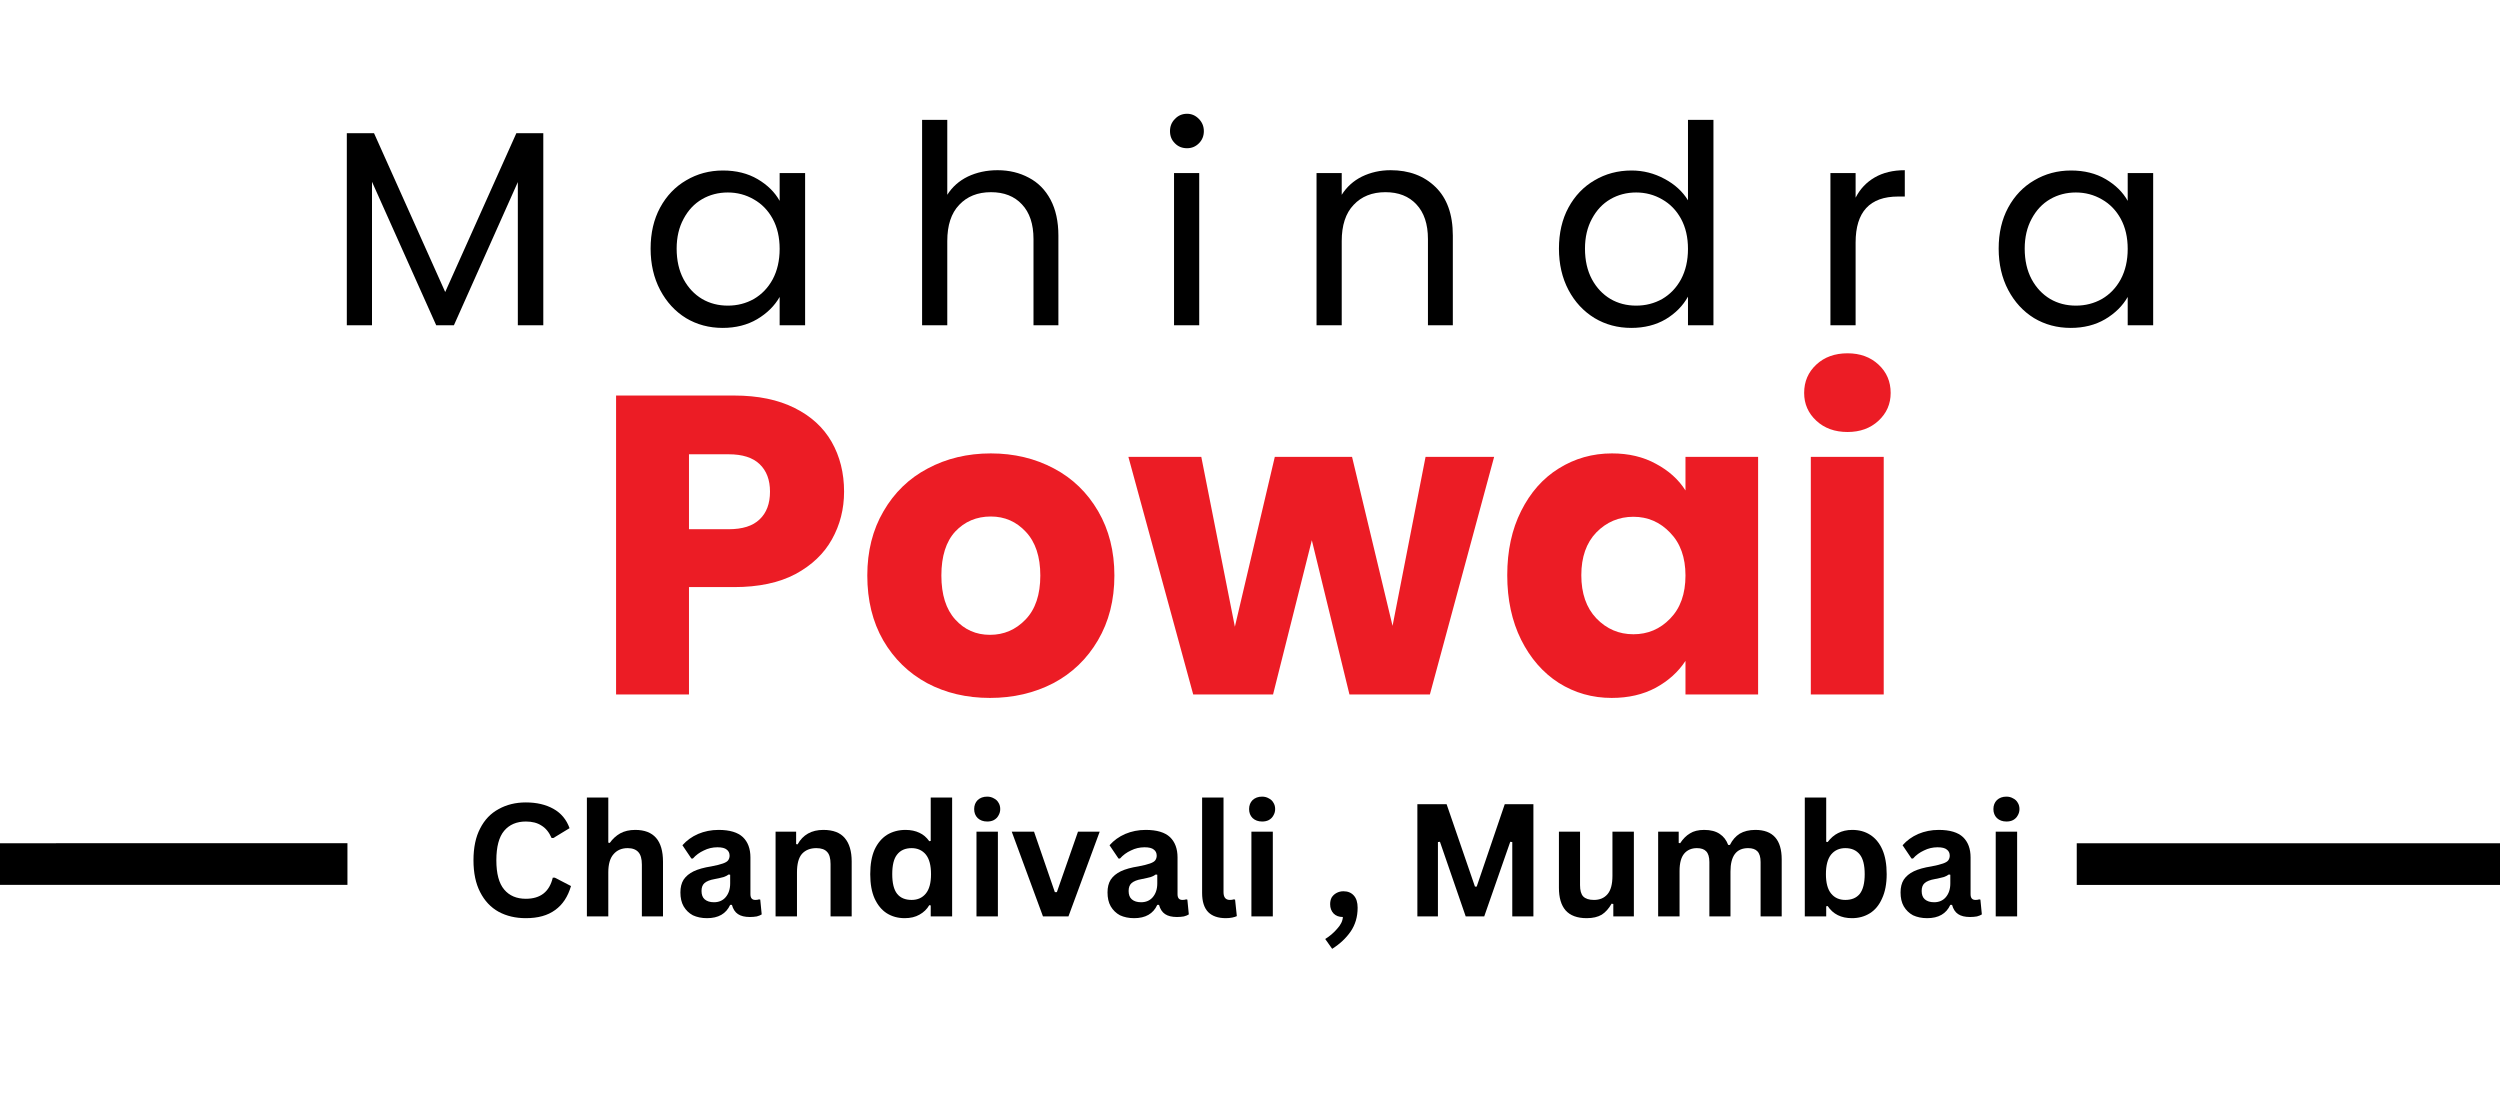 <svg xmlns="http://www.w3.org/2000/svg" xmlns:xlink="http://www.w3.org/1999/xlink" width="180" zoomAndPan="magnify" viewBox="0 0 135 60" height="80" preserveAspectRatio="xMidYMid meet" version="1.0"><defs><g/></defs><rect x="-13.5" width="162" fill="#ffffff" y="-6" height="72" fill-opacity="1"/><rect x="-13.5" width="162" fill="#ffffff" y="-6" height="72" fill-opacity="1"/><path stroke-linecap="butt" transform="matrix(0.75, -0, 0, 0.75, -53.866, 45.535)" fill="none" stroke-linejoin="miter" d="M -0.001 1.501 L 96.837 1.499 " stroke="#000000" stroke-width="3" stroke-opacity="1" stroke-miterlimit="4"/><path stroke-linecap="butt" transform="matrix(0.75, -0, 0, 0.75, 112.145, 45.535)" fill="none" stroke-linejoin="miter" d="M -0.001 1.501 L 84.9 1.498 " stroke="#000000" stroke-width="3" stroke-opacity="1" stroke-miterlimit="4"/><g fill="#000000" fill-opacity="1"><g transform="translate(25.084, 49.487)"><g><path d="M 3.312 0.094 C 2.758 0.094 2.27 -0.02 1.844 -0.25 C 1.414 -0.488 1.082 -0.844 0.844 -1.312 C 0.602 -1.781 0.484 -2.352 0.484 -3.031 C 0.484 -3.719 0.602 -4.289 0.844 -4.75 C 1.082 -5.219 1.414 -5.566 1.844 -5.797 C 2.27 -6.035 2.758 -6.156 3.312 -6.156 C 3.895 -6.156 4.391 -6.039 4.797 -5.812 C 5.211 -5.582 5.504 -5.234 5.672 -4.766 L 4.797 -4.234 L 4.703 -4.234 C 4.566 -4.547 4.383 -4.77 4.156 -4.906 C 3.938 -5.051 3.656 -5.125 3.312 -5.125 C 2.812 -5.125 2.422 -4.957 2.141 -4.625 C 1.859 -4.289 1.719 -3.758 1.719 -3.031 C 1.719 -2.312 1.859 -1.785 2.141 -1.453 C 2.422 -1.117 2.812 -0.953 3.312 -0.953 C 4.102 -0.953 4.586 -1.332 4.766 -2.094 L 4.875 -2.094 L 5.75 -1.641 C 5.582 -1.066 5.297 -0.633 4.891 -0.344 C 4.492 -0.051 3.969 0.094 3.312 0.094 Z M 3.312 0.094 "/></g></g><g transform="translate(31.036, 49.487)"><g><path d="M 0.656 0 L 0.656 -6.422 L 1.812 -6.422 L 1.812 -3.984 L 1.891 -3.969 C 2.047 -4.188 2.234 -4.359 2.453 -4.484 C 2.68 -4.609 2.953 -4.672 3.266 -4.672 C 4.266 -4.672 4.766 -4.098 4.766 -2.953 L 4.766 0 L 3.625 0 L 3.625 -2.797 C 3.625 -3.109 3.562 -3.332 3.438 -3.469 C 3.312 -3.613 3.117 -3.688 2.859 -3.688 C 2.535 -3.688 2.281 -3.578 2.094 -3.359 C 1.906 -3.148 1.812 -2.82 1.812 -2.375 L 1.812 0 Z M 0.656 0 "/></g></g><g transform="translate(36.398, 49.487)"><g><path d="M 1.781 0.094 C 1.488 0.094 1.234 0.039 1.016 -0.062 C 0.805 -0.176 0.641 -0.336 0.516 -0.547 C 0.398 -0.754 0.344 -1.004 0.344 -1.297 C 0.344 -1.566 0.398 -1.797 0.516 -1.984 C 0.641 -2.172 0.82 -2.32 1.062 -2.438 C 1.301 -2.551 1.617 -2.641 2.016 -2.703 C 2.285 -2.754 2.492 -2.805 2.641 -2.859 C 2.785 -2.91 2.879 -2.969 2.922 -3.031 C 2.973 -3.102 3 -3.188 3 -3.281 C 3 -3.426 2.945 -3.535 2.844 -3.609 C 2.75 -3.691 2.582 -3.734 2.344 -3.734 C 2.082 -3.734 1.836 -3.676 1.609 -3.562 C 1.379 -3.457 1.18 -3.312 1.016 -3.125 L 0.938 -3.125 L 0.453 -3.844 C 0.68 -4.102 0.961 -4.305 1.297 -4.453 C 1.641 -4.598 2.008 -4.672 2.406 -4.672 C 3.008 -4.672 3.445 -4.539 3.719 -4.281 C 3.988 -4.02 4.125 -3.656 4.125 -3.188 L 4.125 -1.203 C 4.125 -0.992 4.211 -0.891 4.391 -0.891 C 4.461 -0.891 4.531 -0.898 4.594 -0.922 L 4.656 -0.906 L 4.734 -0.109 C 4.672 -0.066 4.582 -0.031 4.469 0 C 4.352 0.02 4.227 0.031 4.094 0.031 C 3.82 0.031 3.609 -0.02 3.453 -0.125 C 3.297 -0.227 3.188 -0.395 3.125 -0.625 L 3.031 -0.625 C 2.812 -0.145 2.395 0.094 1.781 0.094 Z M 2.156 -0.766 C 2.414 -0.766 2.625 -0.852 2.781 -1.031 C 2.945 -1.219 3.031 -1.469 3.031 -1.781 L 3.031 -2.25 L 2.953 -2.266 C 2.879 -2.211 2.785 -2.164 2.672 -2.125 C 2.555 -2.094 2.395 -2.055 2.188 -2.016 C 1.938 -1.973 1.754 -1.898 1.641 -1.797 C 1.535 -1.703 1.484 -1.562 1.484 -1.375 C 1.484 -1.176 1.539 -1.023 1.656 -0.922 C 1.781 -0.816 1.945 -0.766 2.156 -0.766 Z M 2.156 -0.766 "/></g></g><g transform="translate(41.225, 49.487)"><g><path d="M 0.656 0 L 0.656 -4.578 L 1.766 -4.578 L 1.766 -3.906 L 1.844 -3.891 C 2.133 -4.41 2.598 -4.672 3.234 -4.672 C 3.766 -4.672 4.148 -4.523 4.391 -4.234 C 4.641 -3.941 4.766 -3.52 4.766 -2.969 L 4.766 0 L 3.625 0 L 3.625 -2.828 C 3.625 -3.141 3.562 -3.359 3.438 -3.484 C 3.32 -3.617 3.129 -3.688 2.859 -3.688 C 2.523 -3.688 2.266 -3.582 2.078 -3.375 C 1.898 -3.164 1.812 -2.832 1.812 -2.375 L 1.812 0 Z M 0.656 0 "/></g></g><g transform="translate(46.587, 49.487)"><g><path d="M 2.266 0.094 C 1.898 0.094 1.578 0.004 1.297 -0.172 C 1.023 -0.348 0.805 -0.613 0.641 -0.969 C 0.484 -1.32 0.406 -1.758 0.406 -2.281 C 0.406 -2.812 0.484 -3.254 0.641 -3.609 C 0.805 -3.961 1.031 -4.227 1.312 -4.406 C 1.602 -4.582 1.938 -4.672 2.312 -4.672 C 2.602 -4.672 2.852 -4.617 3.062 -4.516 C 3.27 -4.422 3.445 -4.27 3.594 -4.062 L 3.672 -4.078 L 3.672 -6.422 L 4.828 -6.422 L 4.828 0 L 3.672 0 L 3.672 -0.594 L 3.594 -0.609 C 3.469 -0.391 3.289 -0.219 3.062 -0.094 C 2.844 0.031 2.578 0.094 2.266 0.094 Z M 2.641 -0.891 C 2.961 -0.891 3.219 -1.004 3.406 -1.234 C 3.594 -1.461 3.688 -1.812 3.688 -2.281 C 3.688 -2.758 3.594 -3.113 3.406 -3.344 C 3.219 -3.57 2.961 -3.688 2.641 -3.688 C 2.297 -3.688 2.035 -3.57 1.859 -3.344 C 1.68 -3.125 1.594 -2.77 1.594 -2.281 C 1.594 -1.801 1.68 -1.445 1.859 -1.219 C 2.035 -1 2.297 -0.891 2.641 -0.891 Z M 2.641 -0.891 "/></g></g><g transform="translate(52.074, 49.487)"><g><path d="M 1.234 -5.125 C 1.023 -5.125 0.852 -5.188 0.719 -5.312 C 0.594 -5.438 0.531 -5.598 0.531 -5.797 C 0.531 -5.992 0.594 -6.156 0.719 -6.281 C 0.852 -6.406 1.023 -6.469 1.234 -6.469 C 1.367 -6.469 1.488 -6.438 1.594 -6.375 C 1.707 -6.32 1.789 -6.242 1.844 -6.141 C 1.906 -6.047 1.938 -5.93 1.938 -5.797 C 1.938 -5.672 1.906 -5.555 1.844 -5.453 C 1.789 -5.348 1.707 -5.266 1.594 -5.203 C 1.488 -5.148 1.367 -5.125 1.234 -5.125 Z M 0.656 0 L 0.656 -4.578 L 1.812 -4.578 L 1.812 0 Z M 0.656 0 "/></g></g><g transform="translate(54.54, 49.487)"><g><path d="M 3.156 0 L 1.781 0 L 0.094 -4.578 L 1.297 -4.578 L 2.422 -1.312 L 2.531 -1.312 L 3.672 -4.578 L 4.844 -4.578 Z M 3.156 0 "/></g></g><g transform="translate(59.462, 49.487)"><g><path d="M 1.781 0.094 C 1.488 0.094 1.234 0.039 1.016 -0.062 C 0.805 -0.176 0.641 -0.336 0.516 -0.547 C 0.398 -0.754 0.344 -1.004 0.344 -1.297 C 0.344 -1.566 0.398 -1.797 0.516 -1.984 C 0.641 -2.172 0.82 -2.32 1.062 -2.438 C 1.301 -2.551 1.617 -2.641 2.016 -2.703 C 2.285 -2.754 2.492 -2.805 2.641 -2.859 C 2.785 -2.91 2.879 -2.969 2.922 -3.031 C 2.973 -3.102 3 -3.188 3 -3.281 C 3 -3.426 2.945 -3.535 2.844 -3.609 C 2.75 -3.691 2.582 -3.734 2.344 -3.734 C 2.082 -3.734 1.836 -3.676 1.609 -3.562 C 1.379 -3.457 1.18 -3.312 1.016 -3.125 L 0.938 -3.125 L 0.453 -3.844 C 0.68 -4.102 0.961 -4.305 1.297 -4.453 C 1.641 -4.598 2.008 -4.672 2.406 -4.672 C 3.008 -4.672 3.445 -4.539 3.719 -4.281 C 3.988 -4.02 4.125 -3.656 4.125 -3.188 L 4.125 -1.203 C 4.125 -0.992 4.211 -0.891 4.391 -0.891 C 4.461 -0.891 4.531 -0.898 4.594 -0.922 L 4.656 -0.906 L 4.734 -0.109 C 4.672 -0.066 4.582 -0.031 4.469 0 C 4.352 0.02 4.227 0.031 4.094 0.031 C 3.82 0.031 3.609 -0.02 3.453 -0.125 C 3.297 -0.227 3.188 -0.395 3.125 -0.625 L 3.031 -0.625 C 2.812 -0.145 2.395 0.094 1.781 0.094 Z M 2.156 -0.766 C 2.414 -0.766 2.625 -0.852 2.781 -1.031 C 2.945 -1.219 3.031 -1.469 3.031 -1.781 L 3.031 -2.25 L 2.953 -2.266 C 2.879 -2.211 2.785 -2.164 2.672 -2.125 C 2.555 -2.094 2.395 -2.055 2.188 -2.016 C 1.938 -1.973 1.754 -1.898 1.641 -1.797 C 1.535 -1.703 1.484 -1.562 1.484 -1.375 C 1.484 -1.176 1.539 -1.023 1.656 -0.922 C 1.781 -0.816 1.945 -0.766 2.156 -0.766 Z M 2.156 -0.766 "/></g></g><g transform="translate(64.289, 49.487)"><g><path d="M 1.906 0.094 C 1.488 0.094 1.172 -0.016 0.953 -0.234 C 0.734 -0.461 0.625 -0.805 0.625 -1.266 L 0.625 -6.422 L 1.781 -6.422 L 1.781 -1.312 C 1.781 -1.031 1.895 -0.891 2.125 -0.891 C 2.195 -0.891 2.27 -0.898 2.344 -0.922 L 2.406 -0.906 L 2.5 -0.016 C 2.438 0.016 2.352 0.039 2.25 0.062 C 2.145 0.082 2.031 0.094 1.906 0.094 Z M 1.906 0.094 "/></g></g><g transform="translate(66.92, 49.487)"><g><path d="M 1.234 -5.125 C 1.023 -5.125 0.852 -5.188 0.719 -5.312 C 0.594 -5.438 0.531 -5.598 0.531 -5.797 C 0.531 -5.992 0.594 -6.156 0.719 -6.281 C 0.852 -6.406 1.023 -6.469 1.234 -6.469 C 1.367 -6.469 1.488 -6.438 1.594 -6.375 C 1.707 -6.32 1.789 -6.242 1.844 -6.141 C 1.906 -6.047 1.938 -5.93 1.938 -5.797 C 1.938 -5.672 1.906 -5.555 1.844 -5.453 C 1.789 -5.348 1.707 -5.266 1.594 -5.203 C 1.488 -5.148 1.367 -5.125 1.234 -5.125 Z M 0.656 0 L 0.656 -4.578 L 1.812 -4.578 L 1.812 0 Z M 0.656 0 "/></g></g><g transform="translate(69.386, 49.487)"><g/></g><g transform="translate(71.39, 49.487)"><g><path d="M 0.172 1.219 C 0.41 1.07 0.625 0.891 0.812 0.672 C 1.008 0.461 1.113 0.25 1.125 0.031 C 0.914 0.031 0.75 -0.031 0.625 -0.156 C 0.5 -0.289 0.438 -0.457 0.438 -0.656 C 0.438 -0.789 0.461 -0.91 0.516 -1.016 C 0.578 -1.117 0.664 -1.203 0.781 -1.266 C 0.895 -1.328 1.02 -1.359 1.156 -1.359 C 1.395 -1.359 1.582 -1.281 1.719 -1.125 C 1.852 -0.977 1.922 -0.758 1.922 -0.469 C 1.922 0.02 1.797 0.445 1.547 0.812 C 1.297 1.176 0.961 1.488 0.547 1.75 Z M 0.172 1.219 "/></g></g><g transform="translate(73.752, 49.487)"><g/></g><g transform="translate(75.757, 49.487)"><g><path d="M 1.891 0 L 0.781 0 L 0.781 -6.062 L 2.359 -6.062 L 3.891 -1.609 L 3.984 -1.609 L 5.5 -6.062 L 7.047 -6.062 L 7.047 0 L 5.906 0 L 5.906 -4.016 L 5.797 -4.031 L 4.391 0 L 3.391 0 L 2 -4.031 L 1.891 -4.016 Z M 1.891 0 "/></g></g><g transform="translate(83.588, 49.487)"><g><path d="M 2.094 0.094 C 1.582 0.094 1.203 -0.047 0.953 -0.328 C 0.711 -0.609 0.594 -1.016 0.594 -1.547 L 0.594 -4.578 L 1.734 -4.578 L 1.734 -1.688 C 1.734 -1.406 1.789 -1.203 1.906 -1.078 C 2.031 -0.953 2.223 -0.891 2.484 -0.891 C 2.797 -0.891 3.039 -0.992 3.219 -1.203 C 3.395 -1.41 3.484 -1.738 3.484 -2.188 L 3.484 -4.578 L 4.641 -4.578 L 4.641 0 L 3.531 0 L 3.531 -0.672 L 3.438 -0.688 C 3.289 -0.426 3.113 -0.227 2.906 -0.094 C 2.695 0.031 2.426 0.094 2.094 0.094 Z M 2.094 0.094 "/></g></g><g transform="translate(88.884, 49.487)"><g><path d="M 0.656 0 L 0.656 -4.578 L 1.766 -4.578 L 1.766 -3.969 L 1.844 -3.953 C 2 -4.191 2.176 -4.367 2.375 -4.484 C 2.57 -4.609 2.828 -4.672 3.141 -4.672 C 3.492 -4.672 3.773 -4.598 3.984 -4.453 C 4.191 -4.316 4.344 -4.117 4.438 -3.859 L 4.531 -3.859 C 4.664 -4.129 4.844 -4.332 5.062 -4.469 C 5.289 -4.602 5.57 -4.672 5.906 -4.672 C 6.852 -4.672 7.328 -4.141 7.328 -3.078 L 7.328 0 L 6.188 0 L 6.188 -2.938 C 6.188 -3.207 6.129 -3.398 6.016 -3.516 C 5.91 -3.629 5.742 -3.688 5.516 -3.688 C 4.879 -3.688 4.562 -3.266 4.562 -2.422 L 4.562 0 L 3.422 0 L 3.422 -2.938 C 3.422 -3.207 3.363 -3.398 3.25 -3.516 C 3.145 -3.629 2.977 -3.688 2.75 -3.688 C 2.457 -3.688 2.227 -3.586 2.062 -3.391 C 1.895 -3.191 1.812 -2.879 1.812 -2.453 L 1.812 0 Z M 0.656 0 "/></g></g><g transform="translate(96.803, 49.487)"><g><path d="M 3.203 0.094 C 2.617 0.094 2.18 -0.125 1.891 -0.562 L 1.812 -0.547 L 1.812 0 L 0.656 0 L 0.656 -6.422 L 1.812 -6.422 L 1.812 -4.031 L 1.891 -4.016 C 2.055 -4.234 2.242 -4.395 2.453 -4.5 C 2.672 -4.613 2.926 -4.672 3.219 -4.672 C 3.594 -4.672 3.914 -4.582 4.188 -4.406 C 4.469 -4.227 4.688 -3.961 4.844 -3.609 C 5 -3.254 5.078 -2.812 5.078 -2.281 C 5.078 -1.758 4.992 -1.32 4.828 -0.969 C 4.672 -0.613 4.453 -0.348 4.172 -0.172 C 3.891 0.004 3.566 0.094 3.203 0.094 Z M 2.844 -0.891 C 3.188 -0.891 3.445 -1 3.625 -1.219 C 3.801 -1.445 3.891 -1.801 3.891 -2.281 C 3.891 -2.77 3.801 -3.125 3.625 -3.344 C 3.445 -3.57 3.188 -3.688 2.844 -3.688 C 2.52 -3.688 2.266 -3.57 2.078 -3.344 C 1.891 -3.113 1.797 -2.758 1.797 -2.281 C 1.797 -1.812 1.891 -1.461 2.078 -1.234 C 2.266 -1.004 2.52 -0.891 2.844 -0.891 Z M 2.844 -0.891 "/></g></g><g transform="translate(102.286, 49.487)"><g><path d="M 1.781 0.094 C 1.488 0.094 1.234 0.039 1.016 -0.062 C 0.805 -0.176 0.641 -0.336 0.516 -0.547 C 0.398 -0.754 0.344 -1.004 0.344 -1.297 C 0.344 -1.566 0.398 -1.797 0.516 -1.984 C 0.641 -2.172 0.82 -2.32 1.062 -2.438 C 1.301 -2.551 1.617 -2.641 2.016 -2.703 C 2.285 -2.754 2.492 -2.805 2.641 -2.859 C 2.785 -2.91 2.879 -2.969 2.922 -3.031 C 2.973 -3.102 3 -3.188 3 -3.281 C 3 -3.426 2.945 -3.535 2.844 -3.609 C 2.75 -3.691 2.582 -3.734 2.344 -3.734 C 2.082 -3.734 1.836 -3.676 1.609 -3.562 C 1.379 -3.457 1.18 -3.312 1.016 -3.125 L 0.938 -3.125 L 0.453 -3.844 C 0.68 -4.102 0.961 -4.305 1.297 -4.453 C 1.641 -4.598 2.008 -4.672 2.406 -4.672 C 3.008 -4.672 3.445 -4.539 3.719 -4.281 C 3.988 -4.02 4.125 -3.656 4.125 -3.188 L 4.125 -1.203 C 4.125 -0.992 4.211 -0.891 4.391 -0.891 C 4.461 -0.891 4.531 -0.898 4.594 -0.922 L 4.656 -0.906 L 4.734 -0.109 C 4.672 -0.066 4.582 -0.031 4.469 0 C 4.352 0.02 4.227 0.031 4.094 0.031 C 3.82 0.031 3.609 -0.02 3.453 -0.125 C 3.297 -0.227 3.188 -0.395 3.125 -0.625 L 3.031 -0.625 C 2.812 -0.145 2.395 0.094 1.781 0.094 Z M 2.156 -0.766 C 2.414 -0.766 2.625 -0.852 2.781 -1.031 C 2.945 -1.219 3.031 -1.469 3.031 -1.781 L 3.031 -2.25 L 2.953 -2.266 C 2.879 -2.211 2.785 -2.164 2.672 -2.125 C 2.555 -2.094 2.395 -2.055 2.188 -2.016 C 1.938 -1.973 1.754 -1.898 1.641 -1.797 C 1.535 -1.703 1.484 -1.562 1.484 -1.375 C 1.484 -1.176 1.539 -1.023 1.656 -0.922 C 1.781 -0.816 1.945 -0.766 2.156 -0.766 Z M 2.156 -0.766 "/></g></g><g transform="translate(107.113, 49.487)"><g><path d="M 1.234 -5.125 C 1.023 -5.125 0.852 -5.188 0.719 -5.312 C 0.594 -5.438 0.531 -5.598 0.531 -5.797 C 0.531 -5.992 0.594 -6.156 0.719 -6.281 C 0.852 -6.406 1.023 -6.469 1.234 -6.469 C 1.367 -6.469 1.488 -6.438 1.594 -6.375 C 1.707 -6.32 1.789 -6.242 1.844 -6.141 C 1.906 -6.047 1.938 -5.93 1.938 -5.797 C 1.938 -5.672 1.906 -5.555 1.844 -5.453 C 1.789 -5.348 1.707 -5.266 1.594 -5.203 C 1.488 -5.148 1.367 -5.125 1.234 -5.125 Z M 0.656 0 L 0.656 -4.578 L 1.812 -4.578 L 1.812 0 Z M 0.656 0 "/></g></g></g><g fill="#ec1c25" fill-opacity="1"><g transform="translate(31.846, 37.5)"><g><path d="M 13.734 -10.953 C 13.734 -10.016 13.516 -9.156 13.078 -8.375 C 12.648 -7.602 11.992 -6.977 11.109 -6.5 C 10.223 -6.031 9.117 -5.797 7.797 -5.797 L 5.359 -5.797 L 5.359 0 L 1.422 0 L 1.422 -16.141 L 7.797 -16.141 C 9.086 -16.141 10.176 -15.914 11.062 -15.469 C 11.945 -15.031 12.613 -14.422 13.062 -13.641 C 13.508 -12.859 13.734 -11.961 13.734 -10.953 Z M 7.5 -8.922 C 8.25 -8.922 8.805 -9.098 9.172 -9.453 C 9.547 -9.805 9.734 -10.305 9.734 -10.953 C 9.734 -11.586 9.547 -12.082 9.172 -12.438 C 8.805 -12.789 8.25 -12.969 7.5 -12.969 L 5.359 -12.969 L 5.359 -8.922 Z M 7.5 -8.922 "/></g></g></g><g fill="#ec1c25" fill-opacity="1"><g transform="translate(46.193, 37.5)"><g><path d="M 7.266 0.188 C 6.004 0.188 4.875 -0.078 3.875 -0.609 C 2.875 -1.148 2.082 -1.922 1.5 -2.922 C 0.926 -3.922 0.641 -5.086 0.641 -6.422 C 0.641 -7.734 0.93 -8.891 1.516 -9.891 C 2.098 -10.898 2.895 -11.672 3.906 -12.203 C 4.914 -12.742 6.051 -13.016 7.312 -13.016 C 8.57 -13.016 9.707 -12.742 10.719 -12.203 C 11.727 -11.672 12.523 -10.898 13.109 -9.891 C 13.691 -8.891 13.984 -7.734 13.984 -6.422 C 13.984 -5.098 13.688 -3.93 13.094 -2.922 C 12.508 -1.922 11.707 -1.148 10.688 -0.609 C 9.664 -0.078 8.523 0.188 7.266 0.188 Z M 7.266 -3.219 C 8.016 -3.219 8.656 -3.492 9.188 -4.047 C 9.719 -4.598 9.984 -5.391 9.984 -6.422 C 9.984 -7.441 9.723 -8.227 9.203 -8.781 C 8.691 -9.332 8.062 -9.609 7.312 -9.609 C 6.539 -9.609 5.898 -9.336 5.391 -8.797 C 4.891 -8.254 4.641 -7.461 4.641 -6.422 C 4.641 -5.391 4.891 -4.598 5.391 -4.047 C 5.891 -3.492 6.516 -3.219 7.266 -3.219 Z M 7.266 -3.219 "/></g></g></g><g fill="#ec1c25" fill-opacity="1"><g transform="translate(60.839, 37.5)"><g><path d="M 19.844 -12.828 L 16.375 0 L 12.031 0 L 10 -8.328 L 7.906 0 L 3.594 0 L 0.094 -12.828 L 4.031 -12.828 L 5.844 -3.656 L 8 -12.828 L 12.172 -12.828 L 14.359 -3.703 L 16.141 -12.828 Z M 19.844 -12.828 "/></g></g></g><g fill="#ec1c25" fill-opacity="1"><g transform="translate(80.75, 37.5)"><g><path d="M 0.641 -6.438 C 0.641 -7.758 0.891 -8.914 1.391 -9.906 C 1.891 -10.906 2.566 -11.672 3.422 -12.203 C 4.285 -12.742 5.242 -13.016 6.297 -13.016 C 7.203 -13.016 7.992 -12.828 8.672 -12.453 C 9.359 -12.086 9.891 -11.609 10.266 -11.016 L 10.266 -12.828 L 14.188 -12.828 L 14.188 0 L 10.266 0 L 10.266 -1.812 C 9.879 -1.219 9.344 -0.734 8.656 -0.359 C 7.977 0.004 7.188 0.188 6.281 0.188 C 5.238 0.188 4.285 -0.082 3.422 -0.625 C 2.566 -1.176 1.891 -1.953 1.391 -2.953 C 0.891 -3.961 0.641 -5.125 0.641 -6.438 Z M 10.266 -6.422 C 10.266 -7.398 9.988 -8.172 9.438 -8.734 C 8.895 -9.305 8.234 -9.594 7.453 -9.594 C 6.672 -9.594 6.004 -9.312 5.453 -8.75 C 4.91 -8.188 4.641 -7.414 4.641 -6.438 C 4.641 -5.457 4.91 -4.68 5.453 -4.109 C 6.004 -3.535 6.672 -3.25 7.453 -3.25 C 8.234 -3.25 8.895 -3.531 9.438 -4.094 C 9.988 -4.656 10.266 -5.43 10.266 -6.422 Z M 10.266 -6.422 "/></g></g></g><g fill="#ec1c25" fill-opacity="1"><g transform="translate(96.362, 37.5)"><g><path d="M 3.406 -14.172 C 2.719 -14.172 2.156 -14.375 1.719 -14.781 C 1.281 -15.188 1.062 -15.688 1.062 -16.281 C 1.062 -16.895 1.281 -17.406 1.719 -17.812 C 2.156 -18.219 2.719 -18.422 3.406 -18.422 C 4.082 -18.422 4.641 -18.219 5.078 -17.812 C 5.516 -17.406 5.734 -16.895 5.734 -16.281 C 5.734 -15.688 5.516 -15.188 5.078 -14.781 C 4.641 -14.375 4.082 -14.172 3.406 -14.172 Z M 5.359 -12.828 L 5.359 0 L 1.422 0 L 1.422 -12.828 Z M 5.359 -12.828 "/></g></g></g><g fill="#000000" fill-opacity="1"><g transform="translate(17.572, 17.566)"><g><path d="M 11.766 -10.375 L 11.766 0 L 10.391 0 L 10.391 -7.734 L 6.938 0 L 5.984 0 L 2.516 -7.75 L 2.516 0 L 1.156 0 L 1.156 -10.375 L 2.625 -10.375 L 6.469 -1.797 L 10.312 -10.375 Z M 11.766 -10.375 "/></g></g></g><g fill="#000000" fill-opacity="1"><g transform="translate(30.487, 17.566)"><g/></g></g><g fill="#000000" fill-opacity="1"><g transform="translate(34.492, 17.566)"><g><path d="M 0.641 -4.141 C 0.641 -4.984 0.812 -5.723 1.156 -6.359 C 1.5 -6.992 1.969 -7.484 2.562 -7.828 C 3.156 -8.18 3.816 -8.359 4.547 -8.359 C 5.266 -8.359 5.891 -8.203 6.422 -7.891 C 6.953 -7.578 7.348 -7.188 7.609 -6.719 L 7.609 -8.219 L 8.984 -8.219 L 8.984 0 L 7.609 0 L 7.609 -1.531 C 7.336 -1.051 6.93 -0.648 6.391 -0.328 C 5.859 -0.016 5.238 0.141 4.531 0.141 C 3.801 0.141 3.141 -0.035 2.547 -0.391 C 1.961 -0.754 1.5 -1.258 1.156 -1.906 C 0.812 -2.562 0.641 -3.305 0.641 -4.141 Z M 7.609 -4.125 C 7.609 -4.75 7.484 -5.289 7.234 -5.75 C 6.984 -6.207 6.645 -6.555 6.219 -6.797 C 5.789 -7.047 5.32 -7.172 4.812 -7.172 C 4.301 -7.172 3.836 -7.051 3.422 -6.812 C 3.004 -6.57 2.672 -6.219 2.422 -5.75 C 2.172 -5.289 2.047 -4.754 2.047 -4.141 C 2.047 -3.504 2.172 -2.953 2.422 -2.484 C 2.672 -2.023 3.004 -1.672 3.422 -1.422 C 3.836 -1.18 4.301 -1.062 4.812 -1.062 C 5.32 -1.062 5.789 -1.18 6.219 -1.422 C 6.645 -1.672 6.984 -2.023 7.234 -2.484 C 7.484 -2.953 7.609 -3.5 7.609 -4.125 Z M 7.609 -4.125 "/></g></g></g><g fill="#000000" fill-opacity="1"><g transform="translate(44.632, 17.566)"><g/></g></g><g fill="#000000" fill-opacity="1"><g transform="translate(48.637, 17.566)"><g><path d="M 5.234 -8.375 C 5.859 -8.375 6.422 -8.238 6.922 -7.969 C 7.422 -7.707 7.812 -7.312 8.094 -6.781 C 8.375 -6.25 8.516 -5.602 8.516 -4.844 L 8.516 0 L 7.172 0 L 7.172 -4.656 C 7.172 -5.469 6.961 -6.094 6.547 -6.531 C 6.141 -6.969 5.582 -7.188 4.875 -7.188 C 4.156 -7.188 3.582 -6.957 3.156 -6.5 C 2.727 -6.051 2.516 -5.398 2.516 -4.547 L 2.516 0 L 1.156 0 L 1.156 -11.094 L 2.516 -11.094 L 2.516 -7.047 C 2.785 -7.473 3.156 -7.801 3.625 -8.031 C 4.102 -8.258 4.641 -8.375 5.234 -8.375 Z M 5.234 -8.375 "/></g></g></g><g fill="#000000" fill-opacity="1"><g transform="translate(58.237, 17.566)"><g/></g></g><g fill="#000000" fill-opacity="1"><g transform="translate(62.242, 17.566)"><g><path d="M 1.859 -9.562 C 1.598 -9.562 1.379 -9.648 1.203 -9.828 C 1.023 -10.004 0.938 -10.223 0.938 -10.484 C 0.938 -10.742 1.023 -10.961 1.203 -11.141 C 1.379 -11.328 1.598 -11.422 1.859 -11.422 C 2.109 -11.422 2.32 -11.328 2.5 -11.141 C 2.676 -10.961 2.766 -10.742 2.766 -10.484 C 2.766 -10.223 2.676 -10.004 2.5 -9.828 C 2.32 -9.648 2.109 -9.562 1.859 -9.562 Z M 2.516 -8.219 L 2.516 0 L 1.156 0 L 1.156 -8.219 Z M 2.516 -8.219 "/></g></g></g><g fill="#000000" fill-opacity="1"><g transform="translate(65.932, 17.566)"><g/></g></g><g fill="#000000" fill-opacity="1"><g transform="translate(69.937, 17.566)"><g><path d="M 5.156 -8.375 C 6.156 -8.375 6.961 -8.07 7.578 -7.469 C 8.203 -6.863 8.516 -5.988 8.516 -4.844 L 8.516 0 L 7.172 0 L 7.172 -4.656 C 7.172 -5.469 6.961 -6.094 6.547 -6.531 C 6.141 -6.969 5.582 -7.188 4.875 -7.188 C 4.156 -7.188 3.582 -6.957 3.156 -6.5 C 2.727 -6.051 2.516 -5.398 2.516 -4.547 L 2.516 0 L 1.156 0 L 1.156 -8.219 L 2.516 -8.219 L 2.516 -7.047 C 2.785 -7.473 3.148 -7.801 3.609 -8.031 C 4.078 -8.258 4.594 -8.375 5.156 -8.375 Z M 5.156 -8.375 "/></g></g></g><g fill="#000000" fill-opacity="1"><g transform="translate(79.537, 17.566)"><g/></g></g><g fill="#000000" fill-opacity="1"><g transform="translate(83.542, 17.566)"><g><path d="M 0.641 -4.141 C 0.641 -4.984 0.812 -5.723 1.156 -6.359 C 1.5 -6.992 1.969 -7.484 2.562 -7.828 C 3.156 -8.18 3.82 -8.359 4.562 -8.359 C 5.195 -8.359 5.789 -8.207 6.344 -7.906 C 6.895 -7.613 7.316 -7.227 7.609 -6.75 L 7.609 -11.094 L 8.984 -11.094 L 8.984 0 L 7.609 0 L 7.609 -1.547 C 7.336 -1.055 6.938 -0.648 6.406 -0.328 C 5.875 -0.016 5.254 0.141 4.547 0.141 C 3.816 0.141 3.156 -0.035 2.562 -0.391 C 1.969 -0.754 1.5 -1.258 1.156 -1.906 C 0.812 -2.562 0.641 -3.305 0.641 -4.141 Z M 7.609 -4.125 C 7.609 -4.75 7.484 -5.289 7.234 -5.75 C 6.984 -6.207 6.645 -6.555 6.219 -6.797 C 5.789 -7.047 5.32 -7.172 4.812 -7.172 C 4.301 -7.172 3.836 -7.051 3.422 -6.812 C 3.004 -6.57 2.672 -6.219 2.422 -5.75 C 2.172 -5.289 2.047 -4.754 2.047 -4.141 C 2.047 -3.504 2.172 -2.953 2.422 -2.484 C 2.672 -2.023 3.004 -1.672 3.422 -1.422 C 3.836 -1.18 4.301 -1.062 4.812 -1.062 C 5.32 -1.062 5.789 -1.18 6.219 -1.422 C 6.645 -1.672 6.984 -2.023 7.234 -2.484 C 7.484 -2.953 7.609 -3.5 7.609 -4.125 Z M 7.609 -4.125 "/></g></g></g><g fill="#000000" fill-opacity="1"><g transform="translate(93.682, 17.566)"><g/></g></g><g fill="#000000" fill-opacity="1"><g transform="translate(97.687, 17.566)"><g><path d="M 2.516 -6.891 C 2.754 -7.359 3.098 -7.723 3.547 -7.984 C 3.992 -8.242 4.535 -8.375 5.172 -8.375 L 5.172 -6.953 L 4.812 -6.953 C 3.281 -6.953 2.516 -6.125 2.516 -4.469 L 2.516 0 L 1.156 0 L 1.156 -8.219 L 2.516 -8.219 Z M 2.516 -6.891 "/></g></g></g><g fill="#000000" fill-opacity="1"><g transform="translate(103.282, 17.566)"><g/></g></g><g fill="#000000" fill-opacity="1"><g transform="translate(107.287, 17.566)"><g><path d="M 0.641 -4.141 C 0.641 -4.984 0.812 -5.723 1.156 -6.359 C 1.5 -6.992 1.969 -7.484 2.562 -7.828 C 3.156 -8.18 3.816 -8.359 4.547 -8.359 C 5.266 -8.359 5.891 -8.203 6.422 -7.891 C 6.953 -7.578 7.348 -7.188 7.609 -6.719 L 7.609 -8.219 L 8.984 -8.219 L 8.984 0 L 7.609 0 L 7.609 -1.531 C 7.336 -1.051 6.93 -0.648 6.391 -0.328 C 5.859 -0.016 5.238 0.141 4.531 0.141 C 3.801 0.141 3.141 -0.035 2.547 -0.391 C 1.961 -0.754 1.5 -1.258 1.156 -1.906 C 0.812 -2.562 0.641 -3.305 0.641 -4.141 Z M 7.609 -4.125 C 7.609 -4.75 7.484 -5.289 7.234 -5.75 C 6.984 -6.207 6.645 -6.555 6.219 -6.797 C 5.789 -7.047 5.32 -7.172 4.812 -7.172 C 4.301 -7.172 3.836 -7.051 3.422 -6.812 C 3.004 -6.57 2.672 -6.219 2.422 -5.75 C 2.172 -5.289 2.047 -4.754 2.047 -4.141 C 2.047 -3.504 2.172 -2.953 2.422 -2.484 C 2.672 -2.023 3.004 -1.672 3.422 -1.422 C 3.836 -1.18 4.301 -1.062 4.812 -1.062 C 5.32 -1.062 5.789 -1.18 6.219 -1.422 C 6.645 -1.672 6.984 -2.023 7.234 -2.484 C 7.484 -2.953 7.609 -3.5 7.609 -4.125 Z M 7.609 -4.125 "/></g></g></g></svg>